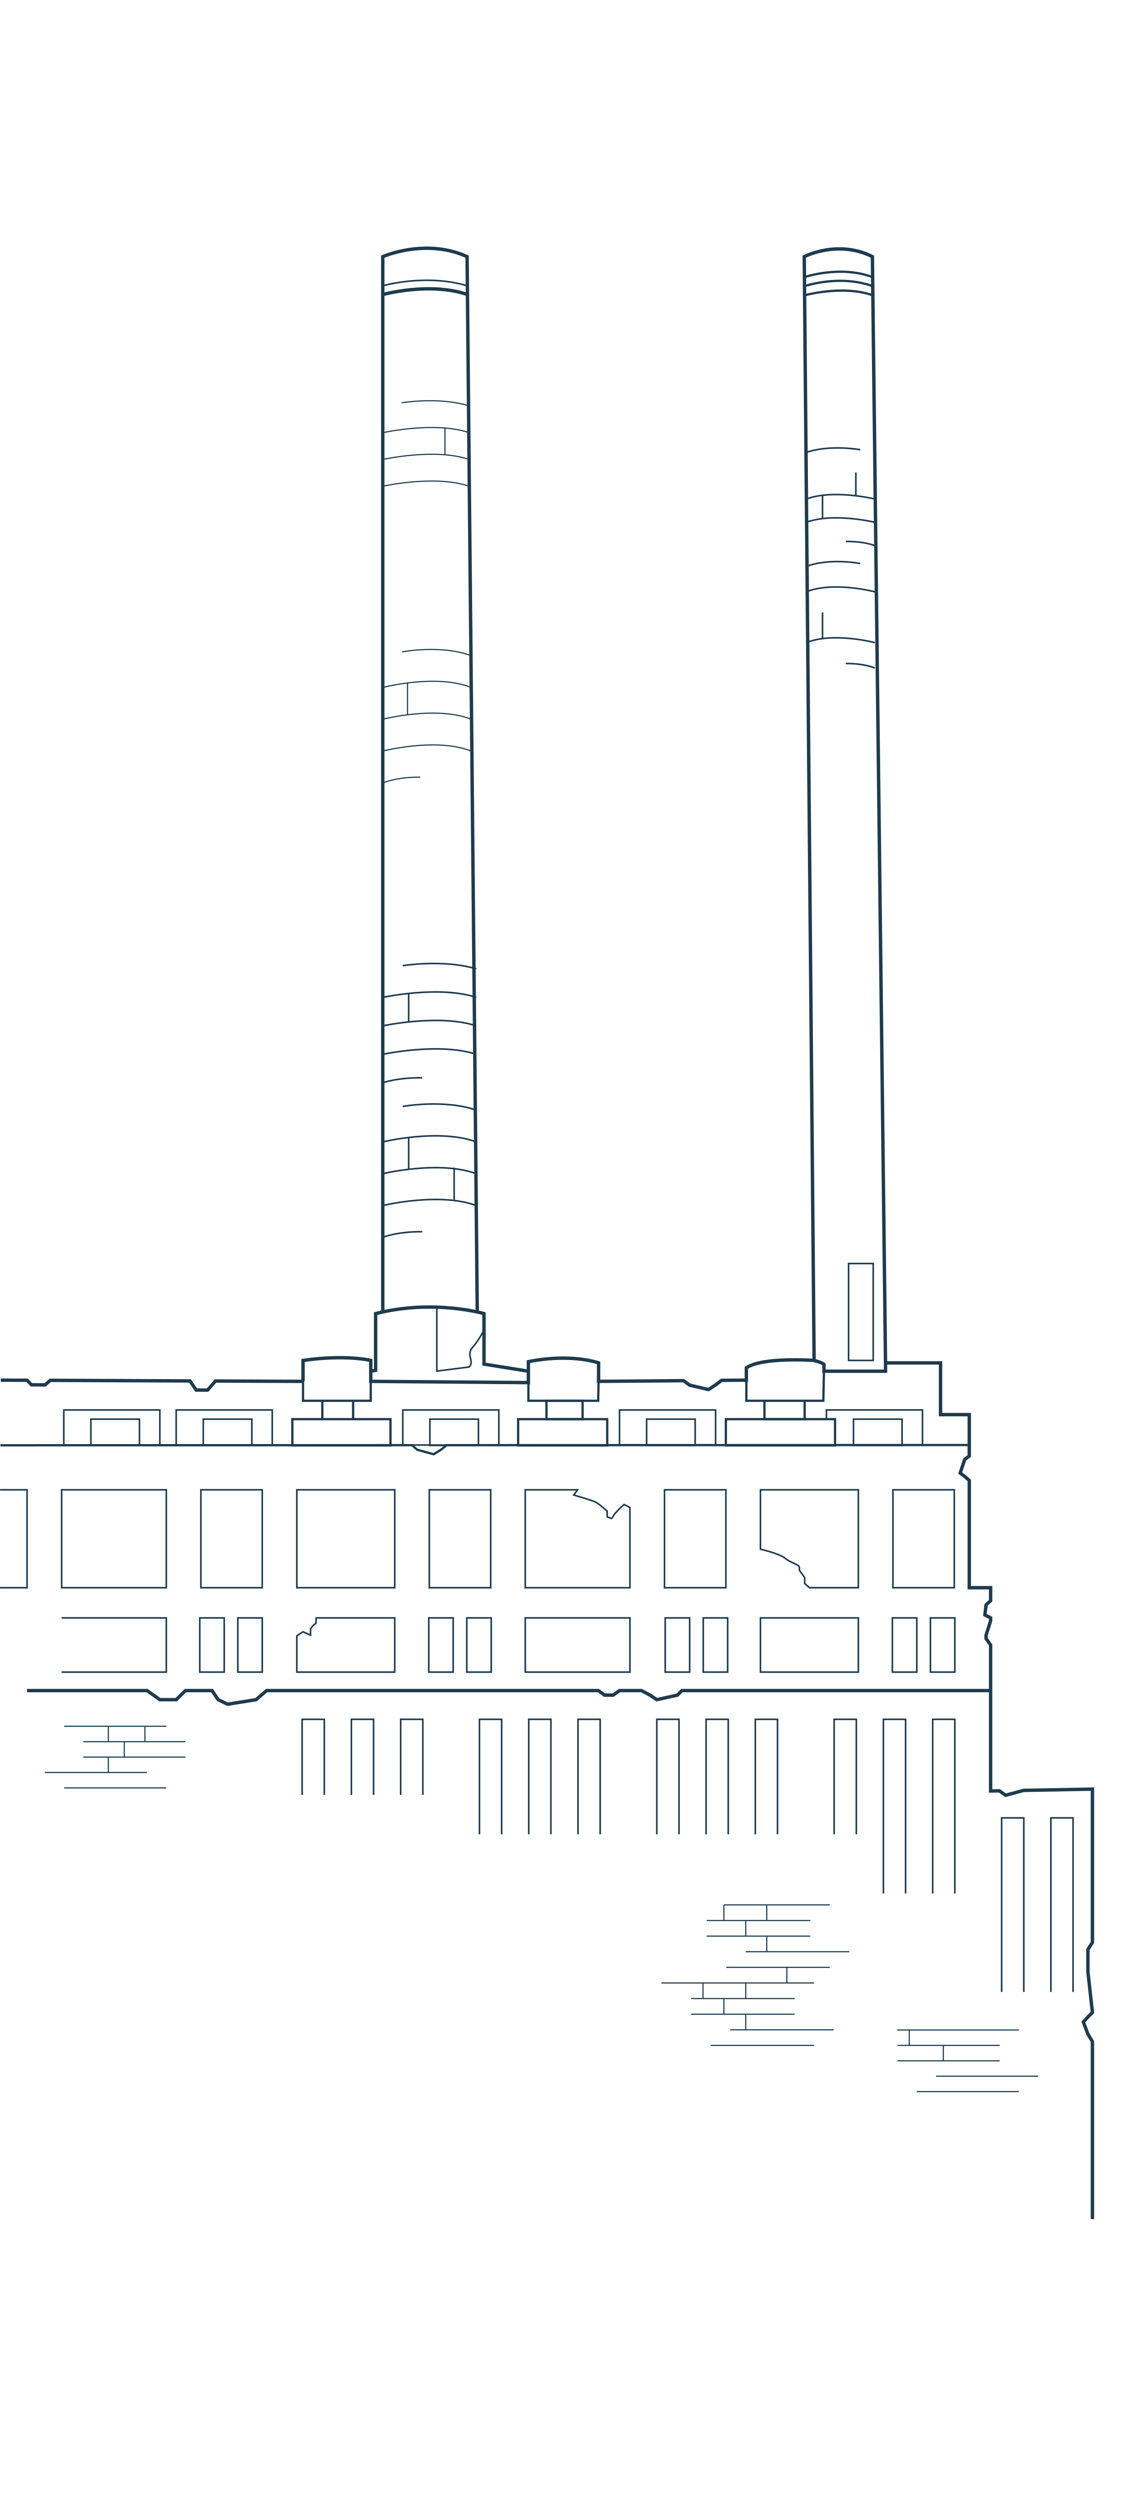 <?xml version="1.0" encoding="utf-8"?>
<!-- Generator: Adobe Illustrator 15.0.0, SVG Export Plug-In . SVG Version: 6.00 Build 0)  -->
<!DOCTYPE svg PUBLIC "-//W3C//DTD SVG 1.1//EN" "http://www.w3.org/Graphics/SVG/1.1/DTD/svg11.dtd">
<svg version="1.1" id="Capa_1" xmlns="http://www.w3.org/2000/svg" xmlns:xlink="http://www.w3.org/1999/xlink" x="0px" y="0px"
	 width="250px" height="550px" viewBox="0 0 250 550" enable-background="new 0 0 250 550" xml:space="preserve">
<g>
	<defs>
		<rect id="SVGID_1_" width="250" height="550"/>
	</defs>
	<clipPath id="SVGID_2_">
		<use xlink:href="#SVGID_1_"  overflow="visible"/>
	</clipPath>
	<path clip-path="url(#SVGID_2_)" fill="none" stroke="#1F3B4E" stroke-width="0.75" stroke-miterlimit="10" d="M66.689,303.902
		v-4.606c9.485-1.356,14.905,0,14.905,0v4.606l34.691,0.271v-4.607c9.485-1.896,15.448,0.271,15.448,0.271v4.064l18.695-0.155
		l1.34,0.988l4.159,0.966l1.552-1.014l1.323-1.011l5.451-0.045v-2.71c3.524-2.439,14.907-1.626,14.907-1.626l-2.168-242.831
		c0,0,7.386-3.833,14.996,0l2.89,243.373h7.047h5.06v11.382h6.323v9.103l-1,0.75l-1,3l1,0.75l1,0.875v23.602h4.697v2.856l-1,0.917
		l-0.255,2.218l1.255,0.647v0.635l-1,3.167v0.75l1,1.411v32.115l1.922-0.035l1.374,0.976l4.007-1.073l15.103-0.274v33.714l-1,1.583
		v2.667v1.244v0.923l1,9l-1,1l-1,1.099l1,2.651l1,1.666v39.049"/>
	<path clip-path="url(#SVGID_2_)" fill="none" stroke="#1F3B4E" stroke-width="0.75" stroke-miterlimit="10" d="M116.285,301.666
		l-9.772-1.558v-11.111c0,0-11.112-3.253-23.85,0v12.466l-1.068,0.203"/>
	<polyline clip-path="url(#SVGID_2_)" fill="none" stroke="#1F3B4E" stroke-width="0.75" stroke-miterlimit="10" points="
		0.177,303.635 5.957,303.658 6.927,304.662 9.927,304.675 11.052,303.679 41.801,303.803 43.177,305.809 45.686,305.819 
		47.426,303.825 66.689,303.903 	"/>
	
		<rect x="186.749" y="277.975" clip-path="url(#SVGID_2_)" fill="none" stroke="#1F3B4E" stroke-width="0.35" stroke-miterlimit="10" width="5.421" height="21.32"/>
	<path clip-path="url(#SVGID_2_)" fill="none" stroke="#1F3B4E" stroke-width="0.75" stroke-miterlimit="10" d="M84.236,288.636
		V56.465c0,0,9.423-4.166,18.559,0l2.237,232.171"/>
	<path clip-path="url(#SVGID_2_)" fill="none" stroke="#1F3B4E" stroke-width="0.75" stroke-miterlimit="10" d="M179.161,299.295
		c0,0,1.829,0.476,2.168,0.881v1.49h13.551v-1.829"/>
	<polyline clip-path="url(#SVGID_2_)" fill="none" stroke="#1F3B4E" stroke-width="0.5" stroke-miterlimit="10" points="
		164.255,303.631 164.255,308.171 181.192,308.171 181.328,301.666 	"/>
	<polyline clip-path="url(#SVGID_2_)" fill="none" stroke="#1F3B4E" stroke-width="0.5" stroke-miterlimit="10" points="
		168.23,308.171 168.23,312.214 177.083,312.214 177.083,308.171 	"/>
	<polygon clip-path="url(#SVGID_2_)" fill="none" stroke="#1F3B4E" stroke-width="0.5" stroke-miterlimit="10" points="
		159.738,312.214 168.23,312.214 183.768,312.214 183.768,317.995 159.738,317.995 	"/>
	<polyline clip-path="url(#SVGID_2_)" fill="none" stroke="#1F3B4E" stroke-width="0.5" stroke-miterlimit="10" points="
		116.285,304.173 116.285,308.171 131.642,308.171 131.732,303.902 	"/>
	
		<rect x="120.259" y="308.171" clip-path="url(#SVGID_2_)" fill="none" stroke="#1F3B4E" stroke-width="0.5" stroke-miterlimit="10" width="7.95" height="4.043"/>
	
		<rect x="114.026" y="312.214" clip-path="url(#SVGID_2_)" fill="none" stroke="#1F3B4E" stroke-width="0.5" stroke-miterlimit="10" width="19.604" height="5.781"/>
	<polyline clip-path="url(#SVGID_2_)" fill="none" stroke="#1F3B4E" stroke-width="0.5" stroke-miterlimit="10" points="
		81.594,303.902 81.594,308.172 66.689,308.172 66.689,303.902 	"/>
	<polyline clip-path="url(#SVGID_2_)" fill="none" stroke="#1F3B4E" stroke-width="0.5" stroke-miterlimit="10" points="
		70.935,308.171 70.935,312.214 77.71,312.214 77.71,308.171 	"/>
	<polyline clip-path="url(#SVGID_2_)" fill="none" stroke="#1F3B4E" stroke-width="0.5" stroke-miterlimit="10" points="
		70.935,312.214 64.34,312.214 64.34,317.995 85.931,317.995 85.931,312.214 77.71,312.214 	"/>
	<path clip-path="url(#SVGID_2_)" fill="none" stroke="#1F3B4E" stroke-width="0.35" stroke-miterlimit="10" d="M106.512,292.61
		c0,0-1.174,2.35-2.569,3.885c-1.396,1.535,0.548,3.071-0.716,4.245l-7.096,0.903v-14.065"/>
	<polyline clip-path="url(#SVGID_2_)" fill="none" stroke="#1F3B4E" stroke-width="0.5" stroke-miterlimit="10" points="
		0.093,317.962 90.677,317.938 91.802,318.938 95.427,319.938 97.044,318.938 98.303,317.937 213.309,317.905 	"/>
	<path clip-path="url(#SVGID_2_)" fill="none" stroke="#1F3B4E" stroke-width="0.35" stroke-miterlimit="10" d="M178.125,349.298
		h10.771v-21.546h-21.545v13.07c0,0,4.304,1,5.44,2c1.136,1,3.136,1.375,3.136,2v0.625l1.155,1.625v1.294L178.125,349.298z"/>
	
		<rect x="65.324" y="327.752" clip-path="url(#SVGID_2_)" fill="none" stroke="#1F3B4E" stroke-width="0.35" stroke-miterlimit="10" width="21.546" height="21.546"/>
	
		<rect x="13.564" y="327.752" clip-path="url(#SVGID_2_)" fill="none" stroke="#1F3B4E" stroke-width="0.35" stroke-miterlimit="10" width="23.037" height="21.546"/>
	
		<rect x="44.209" y="327.752" clip-path="url(#SVGID_2_)" fill="none" stroke="#1F3B4E" stroke-width="0.35" stroke-miterlimit="10" width="13.506" height="21.546"/>
	<polyline clip-path="url(#SVGID_2_)" fill="none" stroke="#1F3B4E" stroke-width="0.35" stroke-miterlimit="10" points="
		0.01,327.752 5.956,327.752 5.956,349.298 0.01,349.298 	"/>
	<path clip-path="url(#SVGID_2_)" fill="none" stroke="#1F3B4E" stroke-width="0.35" stroke-miterlimit="10" d="M134.511,334.072
		c0.25,0,0.667-0.917,0.667-0.917l1.163-1.25l1.004-0.916l1.283,0.666v17.644h-23.036v-21.546h11.518l-0.85,1.152
		c0,0,4.042,1.167,4.792,1.542s2.576,2,2.576,2v1.25L134.511,334.072z"/>
	
		<rect x="146.237" y="327.752" clip-path="url(#SVGID_2_)" fill="none" stroke="#1F3B4E" stroke-width="0.35" stroke-miterlimit="10" width="13.506" height="21.546"/>
	
		<rect x="196.505" y="327.752" clip-path="url(#SVGID_2_)" fill="none" stroke="#1F3B4E" stroke-width="0.35" stroke-miterlimit="10" width="13.506" height="21.546"/>
	
		<rect x="94.478" y="327.752" clip-path="url(#SVGID_2_)" fill="none" stroke="#1F3B4E" stroke-width="0.35" stroke-miterlimit="10" width="13.506" height="21.546"/>
	
		<rect x="136.34" y="310.193" clip-path="url(#SVGID_2_)" fill="none" stroke="#1F3B4E" stroke-width="0.35" stroke-miterlimit="10" width="21.139" height="7.713"/>
	
		<rect x="142.302" y="312.214" clip-path="url(#SVGID_2_)" fill="none" stroke="#1F3B4E" stroke-width="0.35" stroke-miterlimit="10" width="10.688" height="5.781"/>
	<polyline clip-path="url(#SVGID_2_)" fill="none" stroke="#1F3B4E" stroke-width="0.35" stroke-miterlimit="10" points="
		181.871,317.905 203.011,317.905 203.011,310.192 181.871,310.192 181.871,312.215 	"/>
	
		<rect x="187.833" y="312.214" clip-path="url(#SVGID_2_)" fill="none" stroke="#1F3B4E" stroke-width="0.35" stroke-miterlimit="10" width="10.688" height="5.781"/>
	
		<rect x="88.641" y="310.193" clip-path="url(#SVGID_2_)" fill="none" stroke="#1F3B4E" stroke-width="0.35" stroke-miterlimit="10" width="21.14" height="7.713"/>
	
		<rect x="94.603" y="312.214" clip-path="url(#SVGID_2_)" fill="none" stroke="#1F3B4E" stroke-width="0.35" stroke-miterlimit="10" width="10.688" height="5.781"/>
	
		<rect x="38.774" y="310.193" clip-path="url(#SVGID_2_)" fill="none" stroke="#1F3B4E" stroke-width="0.35" stroke-miterlimit="10" width="21.14" height="7.713"/>
	
		<rect x="44.736" y="312.214" clip-path="url(#SVGID_2_)" fill="none" stroke="#1F3B4E" stroke-width="0.35" stroke-miterlimit="10" width="10.688" height="5.781"/>
	
		<rect x="14.039" y="310.193" clip-path="url(#SVGID_2_)" fill="none" stroke="#1F3B4E" stroke-width="0.35" stroke-miterlimit="10" width="21.14" height="7.713"/>
	
		<rect x="20.002" y="312.214" clip-path="url(#SVGID_2_)" fill="none" stroke="#1F3B4E" stroke-width="0.35" stroke-miterlimit="10" width="10.688" height="5.781"/>
	<polyline clip-path="url(#SVGID_2_)" fill="none" stroke="#1F3B4E" stroke-width="0.75" stroke-miterlimit="10" points="
		5.956,371.928 32.354,371.928 35.18,373.928 38.775,373.928 40.824,371.928 46.656,371.928 48.011,373.928 50.08,374.928 
		56.345,373.928 58.678,371.928 131.678,371.928 133.053,372.928 134.928,372.928 136.341,371.928 141.178,371.928 143.053,372.928 
		144.546,373.928 149.08,372.928 150.053,371.928 218.007,371.928 	"/>
	<polyline clip-path="url(#SVGID_2_)" fill="none" stroke="#1F3B4E" stroke-width="0.35" stroke-miterlimit="10" points="
		13.564,355.938 36.601,355.938 36.601,367.863 13.564,367.863 	"/>
	<polygon clip-path="url(#SVGID_2_)" fill="none" stroke="#1F3B4E" stroke-width="0.35" stroke-miterlimit="10" points="
		65.324,361.072 65.324,367.862 86.87,367.862 86.87,355.938 69.595,355.938 69.511,357.155 68.932,357.572 68.345,358.322 
		68.345,359.739 66.689,358.989 65.928,359.489 65.324,359.905 	"/>
	
		<rect x="115.593" y="355.938" clip-path="url(#SVGID_2_)" fill="none" stroke="#1F3B4E" stroke-width="0.35" stroke-miterlimit="10" width="23.036" height="11.925"/>
	
		<rect x="167.351" y="355.938" clip-path="url(#SVGID_2_)" fill="none" stroke="#1F3B4E" stroke-width="0.35" stroke-miterlimit="10" width="21.547" height="11.925"/>
	
		<rect x="43.968" y="355.938" clip-path="url(#SVGID_2_)" fill="none" stroke="#1F3B4E" stroke-width="0.35" stroke-miterlimit="10" width="5.375" height="11.925"/>
	
		<rect x="52.339" y="355.938" clip-path="url(#SVGID_2_)" fill="none" stroke="#1F3B4E" stroke-width="0.35" stroke-miterlimit="10" width="5.376" height="11.925"/>
	
		<rect x="94.358" y="355.938" clip-path="url(#SVGID_2_)" fill="none" stroke="#1F3B4E" stroke-width="0.35" stroke-miterlimit="10" width="5.375" height="11.925"/>
	
		<rect x="102.729" y="355.938" clip-path="url(#SVGID_2_)" fill="none" stroke="#1F3B4E" stroke-width="0.35" stroke-miterlimit="10" width="5.375" height="11.925"/>
	
		<rect x="146.393" y="355.938" clip-path="url(#SVGID_2_)" fill="none" stroke="#1F3B4E" stroke-width="0.35" stroke-miterlimit="10" width="5.375" height="11.925"/>
	
		<rect x="154.764" y="355.938" clip-path="url(#SVGID_2_)" fill="none" stroke="#1F3B4E" stroke-width="0.35" stroke-miterlimit="10" width="5.375" height="11.925"/>
	
		<rect x="196.385" y="355.938" clip-path="url(#SVGID_2_)" fill="none" stroke="#1F3B4E" stroke-width="0.35" stroke-miterlimit="10" width="5.375" height="11.925"/>
	
		<rect x="204.757" y="355.938" clip-path="url(#SVGID_2_)" fill="none" stroke="#1F3B4E" stroke-width="0.35" stroke-miterlimit="10" width="5.375" height="11.925"/>
	<polyline clip-path="url(#SVGID_2_)" fill="none" stroke="#1F3B4E" stroke-width="0.35" stroke-miterlimit="10" points="
		105.519,403.546 105.519,378.251 110.398,378.251 110.398,403.546 	"/>
	<polyline clip-path="url(#SVGID_2_)" fill="none" stroke="#1F3B4E" stroke-width="0.35" stroke-miterlimit="10" points="
		116.36,403.546 116.36,378.251 121.238,378.251 121.238,403.546 	"/>
	<polyline clip-path="url(#SVGID_2_)" fill="none" stroke="#1F3B4E" stroke-width="0.35" stroke-miterlimit="10" points="
		127.201,403.546 127.201,378.251 132.079,378.251 132.079,403.546 	"/>
	<polyline clip-path="url(#SVGID_2_)" fill="none" stroke="#1F3B4E" stroke-width="0.35" stroke-miterlimit="10" points="
		66.493,394.873 66.493,378.251 71.372,378.251 71.372,394.873 	"/>
	<polyline clip-path="url(#SVGID_2_)" fill="none" stroke="#1F3B4E" stroke-width="0.35" stroke-miterlimit="10" points="
		77.333,394.873 77.333,378.251 82.212,378.251 82.212,394.873 	"/>
	<polyline clip-path="url(#SVGID_2_)" fill="none" stroke="#1F3B4E" stroke-width="0.35" stroke-miterlimit="10" points="
		88.174,394.873 88.174,378.251 93.053,378.251 93.053,394.873 	"/>
	<polyline clip-path="url(#SVGID_2_)" fill="none" stroke="#1F3B4E" stroke-width="0.35" stroke-miterlimit="10" points="
		144.546,403.546 144.546,378.251 149.425,378.251 149.425,403.546 	"/>
	<polyline clip-path="url(#SVGID_2_)" fill="none" stroke="#1F3B4E" stroke-width="0.35" stroke-miterlimit="10" points="
		155.387,403.546 155.387,378.251 160.265,378.251 160.265,403.546 	"/>
	<polyline clip-path="url(#SVGID_2_)" fill="none" stroke="#1F3B4E" stroke-width="0.35" stroke-miterlimit="10" points="
		166.228,403.546 166.228,378.251 171.105,378.251 171.105,403.546 	"/>
	<polyline clip-path="url(#SVGID_2_)" fill="none" stroke="#1F3B4E" stroke-width="0.35" stroke-miterlimit="10" points="
		183.572,403.546 183.572,378.251 188.451,378.251 188.451,403.546 	"/>
	<polyline clip-path="url(#SVGID_2_)" fill="none" stroke="#1F3B4E" stroke-width="0.35" stroke-miterlimit="10" points="
		194.413,416.555 194.413,378.251 199.291,378.251 199.291,416.555 	"/>
	<polyline clip-path="url(#SVGID_2_)" fill="none" stroke="#1F3B4E" stroke-width="0.35" stroke-miterlimit="10" points="
		205.254,416.555 205.254,378.251 210.132,378.251 210.132,416.555 	"/>
	<polyline clip-path="url(#SVGID_2_)" fill="none" stroke="#1F3B4E" stroke-width="0.35" stroke-miterlimit="10" points="
		220.431,438.236 220.431,399.933 225.309,399.933 225.309,438.236 	"/>
	<polyline clip-path="url(#SVGID_2_)" fill="none" stroke="#1F3B4E" stroke-width="0.35" stroke-miterlimit="10" points="
		231.271,438.236 231.271,399.933 236.149,399.933 236.149,438.236 	"/>
	
		<line clip-path="url(#SVGID_2_)" fill="none" stroke="#1F3B4E" stroke-width="0.25" stroke-miterlimit="10" x1="197.416" y1="446.602" x2="224.237" y2="446.602"/>
	
		<line clip-path="url(#SVGID_2_)" fill="none" stroke="#1F3B4E" stroke-width="0.25" stroke-miterlimit="10" x1="197.517" y1="449.989" x2="220.002" y2="449.989"/>
	
		<line clip-path="url(#SVGID_2_)" fill="none" stroke="#1F3B4E" stroke-width="0.25" stroke-miterlimit="10" x1="197.517" y1="453.378" x2="220.002" y2="453.378"/>
	
		<line clip-path="url(#SVGID_2_)" fill="none" stroke="#1F3B4E" stroke-width="0.25" stroke-miterlimit="10" x1="205.987" y1="456.766" x2="228.473" y2="456.766"/>
	
		<line clip-path="url(#SVGID_2_)" fill="none" stroke="#1F3B4E" stroke-width="0.25" stroke-miterlimit="10" x1="201.752" y1="460.154" x2="224.237" y2="460.154"/>
	
		<line clip-path="url(#SVGID_2_)" fill="none" stroke="#1F3B4E" stroke-width="0.25" stroke-miterlimit="10" x1="200.098" y1="446.602" x2="200.098" y2="449.99"/>
	
		<line clip-path="url(#SVGID_2_)" fill="none" stroke="#1F3B4E" stroke-width="0.25" stroke-miterlimit="10" x1="207.599" y1="449.989" x2="207.599" y2="453.379"/>
	
		<line clip-path="url(#SVGID_2_)" fill="none" stroke="#1F3B4E" stroke-width="0.25" stroke-miterlimit="10" x1="36.589" y1="379.786" x2="14.104" y2="379.786"/>
	
		<line clip-path="url(#SVGID_2_)" fill="none" stroke="#1F3B4E" stroke-width="0.25" stroke-miterlimit="10" x1="40.825" y1="383.174" x2="18.339" y2="383.174"/>
	
		<line clip-path="url(#SVGID_2_)" fill="none" stroke="#1F3B4E" stroke-width="0.25" stroke-miterlimit="10" x1="40.825" y1="386.563" x2="18.339" y2="386.563"/>
	
		<line clip-path="url(#SVGID_2_)" fill="none" stroke="#1F3B4E" stroke-width="0.25" stroke-miterlimit="10" x1="32.354" y1="389.95" x2="9.868" y2="389.95"/>
	
		<line clip-path="url(#SVGID_2_)" fill="none" stroke="#1F3B4E" stroke-width="0.25" stroke-miterlimit="10" x1="36.589" y1="393.339" x2="14.104" y2="393.339"/>
	
		<line clip-path="url(#SVGID_2_)" fill="none" stroke="#1F3B4E" stroke-width="0.25" stroke-miterlimit="10" x1="31.891" y1="379.786" x2="31.891" y2="383.175"/>
	
		<line clip-path="url(#SVGID_2_)" fill="none" stroke="#1F3B4E" stroke-width="0.25" stroke-miterlimit="10" x1="23.844" y1="379.786" x2="23.844" y2="383.175"/>
	
		<line clip-path="url(#SVGID_2_)" fill="none" stroke="#1F3B4E" stroke-width="0.25" stroke-miterlimit="10" x1="27.354" y1="383.174" x2="27.354" y2="386.563"/>
	
		<line clip-path="url(#SVGID_2_)" fill="none" stroke="#1F3B4E" stroke-width="0.25" stroke-miterlimit="10" x1="23.844" y1="386.563" x2="23.844" y2="389.951"/>
	
		<line clip-path="url(#SVGID_2_)" fill="none" stroke="#1F3B4E" stroke-width="0.25" stroke-miterlimit="10" x1="159.309" y1="419.077" x2="182.616" y2="419.077"/>
	
		<line clip-path="url(#SVGID_2_)" fill="none" stroke="#1F3B4E" stroke-width="0.25" stroke-miterlimit="10" x1="155.527" y1="422.512" x2="178.322" y2="422.512"/>
	
		<line clip-path="url(#SVGID_2_)" fill="none" stroke="#1F3B4E" stroke-width="0.25" stroke-miterlimit="10" x1="155.527" y1="425.946" x2="178.322" y2="425.946"/>
	
		<line clip-path="url(#SVGID_2_)" fill="none" stroke="#1F3B4E" stroke-width="0.25" stroke-miterlimit="10" x1="164.114" y1="429.382" x2="186.909" y2="429.382"/>
	
		<line clip-path="url(#SVGID_2_)" fill="none" stroke="#1F3B4E" stroke-width="0.25" stroke-miterlimit="10" x1="159.821" y1="432.816" x2="182.616" y2="432.816"/>
	
		<line clip-path="url(#SVGID_2_)" fill="none" stroke="#1F3B4E" stroke-width="0.25" stroke-miterlimit="10" x1="159.309" y1="419.077" x2="159.309" y2="422.513"/>
	
		<line clip-path="url(#SVGID_2_)" fill="none" stroke="#1F3B4E" stroke-width="0.25" stroke-miterlimit="10" x1="168.737" y1="419.077" x2="168.737" y2="422.513"/>
	
		<line clip-path="url(#SVGID_2_)" fill="none" stroke="#1F3B4E" stroke-width="0.25" stroke-miterlimit="10" x1="164.114" y1="422.512" x2="164.114" y2="425.947"/>
	
		<line clip-path="url(#SVGID_2_)" fill="none" stroke="#1F3B4E" stroke-width="0.25" stroke-miterlimit="10" x1="168.737" y1="425.946" x2="168.737" y2="429.383"/>
	
		<line clip-path="url(#SVGID_2_)" fill="none" stroke="#1F3B4E" stroke-width="0.25" stroke-miterlimit="10" x1="145.546" y1="436.251" x2="179.182" y2="436.251"/>
	
		<line clip-path="url(#SVGID_2_)" fill="none" stroke="#1F3B4E" stroke-width="0.25" stroke-miterlimit="10" x1="152.093" y1="439.686" x2="174.888" y2="439.686"/>
	
		<line clip-path="url(#SVGID_2_)" fill="none" stroke="#1F3B4E" stroke-width="0.25" stroke-miterlimit="10" x1="152.093" y1="443.12" x2="174.888" y2="443.12"/>
	
		<line clip-path="url(#SVGID_2_)" fill="none" stroke="#1F3B4E" stroke-width="0.25" stroke-miterlimit="10" x1="160.68" y1="446.555" x2="183.475" y2="446.555"/>
	
		<line clip-path="url(#SVGID_2_)" fill="none" stroke="#1F3B4E" stroke-width="0.25" stroke-miterlimit="10" x1="156.386" y1="449.989" x2="179.182" y2="449.989"/>
	
		<line clip-path="url(#SVGID_2_)" fill="none" stroke="#1F3B4E" stroke-width="0.25" stroke-miterlimit="10" x1="154.709" y1="436.251" x2="154.709" y2="439.687"/>
	
		<line clip-path="url(#SVGID_2_)" fill="none" stroke="#1F3B4E" stroke-width="0.25" stroke-miterlimit="10" x1="164.114" y1="436.251" x2="164.114" y2="439.687"/>
	
		<line clip-path="url(#SVGID_2_)" fill="none" stroke="#1F3B4E" stroke-width="0.25" stroke-miterlimit="10" x1="159.309" y1="439.686" x2="159.309" y2="443.121"/>
	
		<line clip-path="url(#SVGID_2_)" fill="none" stroke="#1F3B4E" stroke-width="0.25" stroke-miterlimit="10" x1="164.114" y1="443.12" x2="164.114" y2="446.556"/>
	
		<line clip-path="url(#SVGID_2_)" fill="none" stroke="#1F3B4E" stroke-width="0.25" stroke-miterlimit="10" x1="173.164" y1="432.816" x2="173.164" y2="436.252"/>
	
		<line clip-path="url(#SVGID_2_)" fill="none" stroke="#1F3B4E" stroke-width="0.35" stroke-miterlimit="10" x1="99.947" y1="256.88" x2="99.947" y2="264.107"/>
	<path clip-path="url(#SVGID_2_)" fill="none" stroke="#1F3B4E" stroke-width="0.35" stroke-miterlimit="10" d="M84.236,265.214
		c0,0,12.445-3,20.57,0"/>
	<path clip-path="url(#SVGID_2_)" fill="none" stroke="#1F3B4E" stroke-width="0.35" stroke-miterlimit="10" d="M84.236,272.214
		c0,0,3.133-1.297,8.695-1.237"/>
	<path clip-path="url(#SVGID_2_)" fill="none" stroke="#1F3B4E" stroke-width="0.35" stroke-miterlimit="10" d="M84.236,258.214
		c0,0,12.445-3,20.57,0"/>
	<path clip-path="url(#SVGID_2_)" fill="none" stroke="#1F3B4E" stroke-width="0.35" stroke-miterlimit="10" d="M84.236,251.214
		c0,0,12.445-3,20.57,0"/>
	<path clip-path="url(#SVGID_2_)" fill="none" stroke="#1F3B4E" stroke-width="0.35" stroke-miterlimit="10" d="M88.629,243.419
		c0,0,8.989-1.643,16.177,0.795"/>
	
		<line clip-path="url(#SVGID_2_)" fill="none" stroke="#1F3B4E" stroke-width="0.35" stroke-miterlimit="10" x1="89.935" y1="250.25" x2="89.935" y2="257.25"/>
	<path clip-path="url(#SVGID_2_)" fill="none" stroke="#1F3B4E" stroke-width="0.35" stroke-miterlimit="10" d="M84.236,231.95
		c0,0,12.445-2.684,20.57,0"/>
	<path clip-path="url(#SVGID_2_)" fill="none" stroke="#1F3B4E" stroke-width="0.35" stroke-miterlimit="10" d="M84.236,238.214
		c0,0,3.133-1.16,8.695-1.107"/>
	<path clip-path="url(#SVGID_2_)" fill="none" stroke="#1F3B4E" stroke-width="0.35" stroke-miterlimit="10" d="M84.236,225.687
		c0,0,12.445-2.684,20.57,0"/>
	<path clip-path="url(#SVGID_2_)" fill="none" stroke="#1F3B4E" stroke-width="0.35" stroke-miterlimit="10" d="M84.236,219.423
		c0,0,12.445-2.685,20.57,0"/>
	<path clip-path="url(#SVGID_2_)" fill="none" stroke="#1F3B4E" stroke-width="0.35" stroke-miterlimit="10" d="M88.629,212.448
		c0,0,8.989-1.47,16.177,0.711"/>
	<path clip-path="url(#SVGID_2_)" fill="none" stroke="#1F3B4E" stroke-width="0.25" stroke-miterlimit="10" d="M84.348,165.214
		c0,0,11.659-3,19.271,0"/>
	<path clip-path="url(#SVGID_2_)" fill="none" stroke="#1F3B4E" stroke-width="0.25" stroke-miterlimit="10" d="M84.348,172.214
		c0,0,2.935-1.297,8.146-1.237"/>
	<path clip-path="url(#SVGID_2_)" fill="none" stroke="#1F3B4E" stroke-width="0.25" stroke-miterlimit="10" d="M84.348,158.214
		c0,0,11.659-3,19.271,0"/>
	<path clip-path="url(#SVGID_2_)" fill="none" stroke="#1F3B4E" stroke-width="0.25" stroke-miterlimit="10" d="M84.348,151.214
		c0,0,11.659-3,19.271,0"/>
	<path clip-path="url(#SVGID_2_)" fill="none" stroke="#1F3B4E" stroke-width="0.25" stroke-miterlimit="10" d="M88.464,143.419
		c0,0,8.421-1.643,15.154,0.795"/>
	
		<line clip-path="url(#SVGID_2_)" fill="none" stroke="#1F3B4E" stroke-width="0.25" stroke-miterlimit="10" x1="89.688" y1="150.25" x2="89.688" y2="157.25"/>
	<path clip-path="url(#SVGID_2_)" fill="none" stroke="#1F3B4E" stroke-width="0.25" stroke-miterlimit="10" d="M84.348,106.95
		c0,0,11.395-2.523,18.833,0"/>
	<path clip-path="url(#SVGID_2_)" fill="none" stroke="#1F3B4E" stroke-width="0.25" stroke-miterlimit="10" d="M84.348,101.062
		c0,0,11.395-2.524,18.833,0"/>
	<path clip-path="url(#SVGID_2_)" fill="none" stroke="#1F3B4E" stroke-width="0.25" stroke-miterlimit="10" d="M84.348,95.172
		c0,0,11.395-2.523,18.833,0"/>
	<path clip-path="url(#SVGID_2_)" fill="none" stroke="#1F3B4E" stroke-width="0.25" stroke-miterlimit="10" d="M88.371,88.615
		c0,0,8.229-1.382,14.811,0.669"/>
	
		<line clip-path="url(#SVGID_2_)" fill="none" stroke="#1F3B4E" stroke-width="0.35" stroke-miterlimit="10" x1="89.935" y1="218.561" x2="89.935" y2="224.824"/>
	<path clip-path="url(#SVGID_2_)" fill="none" stroke="#1F3B4E" stroke-width="0.35" stroke-miterlimit="10" d="M192.522,114.902
		c0,0-9.115-2.197-15.065,0"/>
	<path clip-path="url(#SVGID_2_)" fill="none" stroke="#1F3B4E" stroke-width="0.35" stroke-miterlimit="10" d="M192.522,120.029
		c0,0-2.294-0.95-6.369-0.906"/>
	<path clip-path="url(#SVGID_2_)" fill="none" stroke="#1F3B4E" stroke-width="0.35" stroke-miterlimit="10" d="M192.522,109.775
		c0,0-9.115-2.197-15.065,0"/>
	<path clip-path="url(#SVGID_2_)" fill="none" stroke="#1F3B4E" stroke-width="0.35" stroke-miterlimit="10" d="M189.305,98.939
		c0,0-6.583-1.203-11.849,0.582"/>
	
		<line clip-path="url(#SVGID_2_)" fill="none" stroke="#1F3B4E" stroke-width="0.35" stroke-miterlimit="10" x1="181.016" y1="108.799" x2="181.016" y2="114.092"/>
	
		<line clip-path="url(#SVGID_2_)" fill="none" stroke="#1F3B4E" stroke-width="0.35" stroke-miterlimit="10" x1="188.349" y1="103.943" x2="188.349" y2="109.069"/>
	<path clip-path="url(#SVGID_2_)" fill="none" stroke="#1F3B4E" stroke-width="0.35" stroke-miterlimit="10" d="M192.522,141.375
		c0,0-9.115-2.395-15.065,0"/>
	<path clip-path="url(#SVGID_2_)" fill="none" stroke="#1F3B4E" stroke-width="0.35" stroke-miterlimit="10" d="M192.522,146.964
		c0,0-2.294-1.035-6.369-0.987"/>
	<path clip-path="url(#SVGID_2_)" fill="none" stroke="#1F3B4E" stroke-width="0.35" stroke-miterlimit="10" d="M192.522,130.198
		c0,0-9.115-2.395-15.065,0"/>
	<path clip-path="url(#SVGID_2_)" fill="none" stroke="#1F3B4E" stroke-width="0.35" stroke-miterlimit="10" d="M189.305,123.975
		c0,0-6.583-1.312-11.849,0.635"/>
	
		<line clip-path="url(#SVGID_2_)" fill="none" stroke="#1F3B4E" stroke-width="0.35" stroke-miterlimit="10" x1="181.016" y1="134.722" x2="181.016" y2="140.492"/>
	<path clip-path="url(#SVGID_2_)" fill="none" stroke="#1F3B4E" stroke-width="0.35" stroke-miterlimit="10" d="M84.236,62.88
		c0,0,9.38-2.75,18.621,0"/>
	<path clip-path="url(#SVGID_2_)" fill="none" stroke="#1F3B4E" stroke-width="0.75" stroke-miterlimit="10" d="M84.236,64.797
		c0,0,10.334-2.833,18.64,0"/>
	<path clip-path="url(#SVGID_2_)" fill="none" stroke="#1F3B4E" stroke-width="0.5" stroke-miterlimit="10" d="M177.024,60.963
		c0,0,7.854-2.667,15.006,0"/>
	<path clip-path="url(#SVGID_2_)" fill="none" stroke="#1F3B4E" stroke-width="0.5" stroke-miterlimit="10" d="M177.024,62.964
		c0,0,7.677-2.667,15.042,0"/>
	<path clip-path="url(#SVGID_2_)" fill="none" stroke="#1F3B4E" stroke-width="0.5" stroke-miterlimit="10" d="M177.068,64.964
		c0,0,8.479-2.333,14.962,0"/>
	
		<line clip-path="url(#SVGID_2_)" fill="none" stroke="#1F3B4E" stroke-width="0.25" stroke-miterlimit="10" x1="97.927" y1="94.051" x2="97.927" y2="100.063"/>
</g>
</svg>
